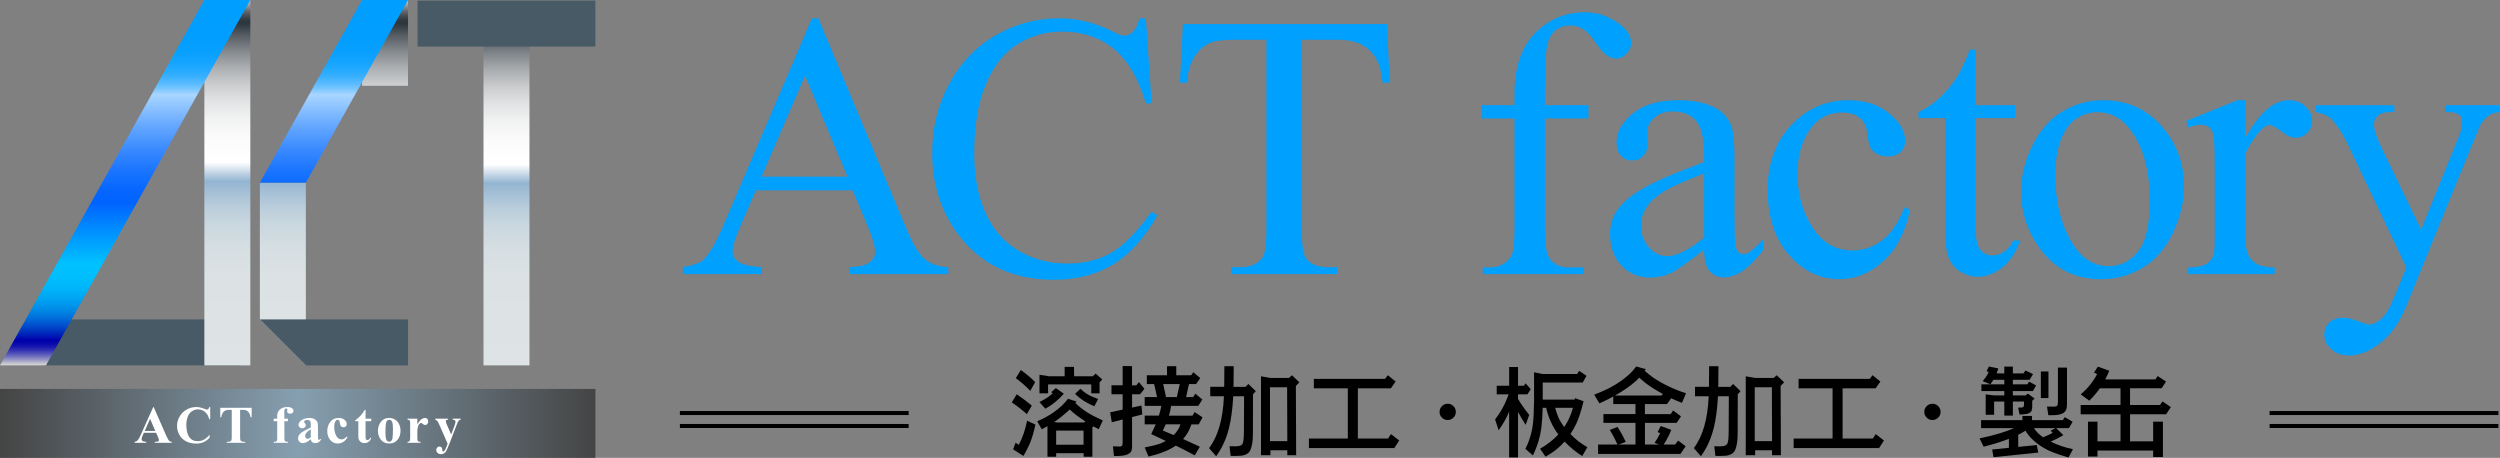 <?xml version="1.0" encoding="UTF-8"?>
<svg id="_レイヤー_2" data-name="レイヤー 2" xmlns="http://www.w3.org/2000/svg" xmlns:xlink="http://www.w3.org/1999/xlink" viewBox="0 0 615.782 112.772">
  <rect x="0" y="0" width="615.782" height="112.772" fill="#808080" stroke="none"/>
  <defs>
    <style>
      .cls-1 {
        fill: url(#_名称未設定グラデーション_329);
      }

      .cls-2 {
        fill: url(#_名称未設定グラデーション_329-3);
      }

      .cls-3 {
        fill: #fff;
      }

      .cls-4 {
        fill: none;
      }

      .cls-5 {
        fill: url(#_名称未設定グラデーション_459);
      }

      .cls-6 {
        clip-path: url(#clippath-1);
      }

      .cls-7 {
        fill: url(#_名称未設定グラデーション_329-4);
      }

      .cls-8 {
        fill: url(#_名称未設定グラデーション_359);
      }

      .cls-9 {
        fill: #485a66;
      }

      .cls-10 {
        clip-path: url(#clippath-2);
      }

      .cls-11 {
        fill: url(#_名称未設定グラデーション_359-2);
      }

      .cls-12 {
        fill: #00a0ff;
      }

      .cls-13 {
        fill: url(#_名称未設定グラデーション_329-2);
      }

      .cls-14 {
        clip-path: url(#clippath);
      }
    </style>
    <linearGradient id="_名称未設定グラデーション_329" data-name="名称未設定グラデーション 329" x1="124.753" y1=".978" x2="124.753" y2="90" gradientUnits="userSpaceOnUse">
      <stop offset="0" stop-color="#d1d0d0"/>
      <stop offset=".007" stop-color="#b2b3b5"/>
      <stop offset=".021" stop-color="#83868a"/>
      <stop offset=".033" stop-color="#5d6368"/>
      <stop offset=".045" stop-color="#42494f"/>
      <stop offset=".055" stop-color="#313a41"/>
      <stop offset=".063" stop-color="#2c353c"/>
      <stop offset=".099" stop-color="#585f65"/>
      <stop offset=".14" stop-color="#84898d"/>
      <stop offset=".183" stop-color="#aaadb0"/>
      <stop offset=".228" stop-color="#c9cbcd"/>
      <stop offset=".274" stop-color="#e0e2e3"/>
      <stop offset=".324" stop-color="#f1f2f2"/>
      <stop offset=".377" stop-color="#fbfbfc"/>
      <stop offset=".444" stop-color="#fff"/>
      <stop offset=".496" stop-color="#93b5d1"/>
      <stop offset=".52" stop-color="#a2bed5"/>
      <stop offset=".562" stop-color="#b8ccdb"/>
      <stop offset=".612" stop-color="#c9d7df"/>
      <stop offset=".674" stop-color="#d5dee2"/>
      <stop offset=".76" stop-color="#dce2e4"/>
      <stop offset="1" stop-color="#dee4e5"/>
    </linearGradient>
    <linearGradient id="_名称未設定グラデーション_329-2" data-name="名称未設定グラデーション 329" x1="55.998" y1="0" x2="55.998" xlink:href="#_名称未設定グラデーション_329"/>
    <clipPath id="clippath">
      <polygon class="cls-4" points="75.334 90 75.334 90 64.01 78.677 64.01 45 75.334 45 75.334 90"/>
    </clipPath>
    <linearGradient id="_名称未設定グラデーション_329-3" data-name="名称未設定グラデーション 329" x1="69.672" y1="0" x2="69.672" xlink:href="#_名称未設定グラデーション_329"/>
    <clipPath id="clippath-1">
      <rect class="cls-4" x="89.179" y=".155" width="11.323" height="20.975"/>
    </clipPath>
    <linearGradient id="_名称未設定グラデーション_329-4" data-name="名称未設定グラデーション 329" x1="94.841" y1="0" x2="94.841" xlink:href="#_名称未設定グラデーション_329"/>
    <linearGradient id="_名称未設定グラデーション_359" data-name="名称未設定グラデーション 359" x1="30.83" y1="90" x2="30.83" y2="0" gradientUnits="userSpaceOnUse">
      <stop offset=".003" stop-color="#d1d0d0"/>
      <stop offset=".006" stop-color="#c2c1cd"/>
      <stop offset=".019" stop-color="#8787c3"/>
      <stop offset=".031" stop-color="#5756ba"/>
      <stop offset=".042" stop-color="#3131b3"/>
      <stop offset=".052" stop-color="#1616ae"/>
      <stop offset=".062" stop-color="#0505ac"/>
      <stop offset=".069" stop-color="#0000ab"/>
      <stop offset=".081" stop-color="#001bb6"/>
      <stop offset=".105" stop-color="#0047c9"/>
      <stop offset=".129" stop-color="#006dda"/>
      <stop offset=".154" stop-color="#008ce7"/>
      <stop offset=".181" stop-color="#00a3f1"/>
      <stop offset=".209" stop-color="#00b4f9"/>
      <stop offset=".239" stop-color="#00befd"/>
      <stop offset=".277" stop-color="#00c2ff"/>
      <stop offset=".446" stop-color="#0063ff"/>
      <stop offset=".481" stop-color="#0667ff"/>
      <stop offset=".53" stop-color="#1974ff"/>
      <stop offset=".588" stop-color="#3889ff"/>
      <stop offset=".653" stop-color="#63a6ff"/>
      <stop offset=".722" stop-color="#99cbff"/>
      <stop offset=".74" stop-color="#a9d6ff"/>
      <stop offset=".745" stop-color="#9bd1ff"/>
      <stop offset=".758" stop-color="#76c5ff"/>
      <stop offset=".773" stop-color="#56baff"/>
      <stop offset=".789" stop-color="#3bb1ff"/>
      <stop offset=".808" stop-color="#25aaff"/>
      <stop offset=".83" stop-color="#14a4ff"/>
      <stop offset=".857" stop-color="#08a0ff"/>
      <stop offset=".895" stop-color="#019eff"/>
      <stop offset="1" stop-color="#009eff"/>
    </linearGradient>
    <clipPath id="clippath-2">
      <polygon class="cls-4" points="75.334 45 64.01 45 89.179 0 100.502 0 75.334 45"/>
    </clipPath>
    <linearGradient id="_名称未設定グラデーション_359-2" data-name="名称未設定グラデーション 359" x1="69.672" x2="69.672" xlink:href="#_名称未設定グラデーション_359"/>
    <linearGradient id="_名称未設定グラデーション_459" data-name="名称未設定グラデーション 459" x1="0" y1="104.288" x2="146.654" y2="104.288" gradientUnits="userSpaceOnUse">
      <stop offset="0" stop-color="#444"/>
      <stop offset=".5" stop-color="#869fb0"/>
      <stop offset="1" stop-color="#444"/>
    </linearGradient>
  </defs>
  <g id="_レイヤー_1-2" data-name="レイヤー 1">
    <g>
      <rect class="cls-1" x="119.092" y=".978" width="11.323" height="89.022"/>
      <rect class="cls-9" x="29.079" y="59.947" width="11.323" height="48.783" transform="translate(119.079 49.597) rotate(90)"/>
      <rect class="cls-9" x="119.092" y="-16.084" width="11.323" height="43.801" transform="translate(130.57 -118.937) rotate(90)"/>
      <rect class="cls-13" x="50.337" width="11.323" height="90"/>
      <g class="cls-14">
        <rect class="cls-2" x="64.01" width="11.323" height="90"/>
      </g>
      <g class="cls-6">
        <rect class="cls-7" x="89.179" width="11.323" height="90"/>
      </g>
      <polygon class="cls-8" points="11.323 90 0 90 50.337 0 61.66 0 11.323 90"/>
      <g class="cls-10">
        <polygon class="cls-11" points="50.165 90 38.842 90 89.179 0 100.502 0 50.165 90"/>
      </g>
      <polygon class="cls-9" points="75.334 90 64.01 78.677 100.502 78.677 100.502 90 75.334 90"/>
      <rect class="cls-5" y="95.803" width="146.654" height="16.969"/>
      <g>
        <path class="cls-3" d="M38.468,106.611h-3.041l-.362.838c-.119.279-.178.51-.178.692,0,.24.097.418.292.533.114.067.396.118.844.152v.234h-2.863v-.234c.309-.047.563-.175.762-.385.199-.209.444-.642.736-1.298l3.079-6.868h.121l3.104,7.059c.296.669.54,1.09.73,1.264.144.131.347.207.609.229v.234h-4.164v-.234h.171c.334,0,.569-.047.705-.141.093-.067.14-.164.14-.291,0-.076-.013-.155-.038-.235-.008-.038-.072-.196-.19-.476l-.457-1.073ZM38.252,106.141l-1.282-2.965-1.32,2.965h2.603Z"/>
        <path class="cls-3" d="M51.775,100.256v2.984h-.248c-.186-.779-.533-1.376-1.041-1.791-.508-.414-1.083-.621-1.727-.621-.538,0-1.03.154-1.479.463s-.776.713-.984,1.213c-.267.639-.4,1.35-.4,2.133,0,.77.097,1.471.292,2.104s.5,1.111.914,1.435c.415.324.952.485,1.612.485.542,0,1.038-.118,1.489-.355.45-.236.925-.645,1.425-1.225v.742c-.482.504-.985.869-1.508,1.096-.522.227-1.133.34-1.831.34-.918,0-1.734-.185-2.447-.553-.713-.368-1.263-.897-1.65-1.587-.387-.689-.581-1.424-.581-2.202,0-.821.215-1.6.644-2.336.43-.736,1.01-1.309,1.739-1.715.73-.406,1.506-.609,2.327-.609.605,0,1.244.132,1.917.395.389.152.637.229.743.229.135,0,.253-.05.353-.149.099-.1.164-.257.193-.474h.248Z"/>
        <path class="cls-3" d="M61.988,100.453v2.33h-.229c-.135-.538-.286-.924-.451-1.159-.165-.234-.392-.422-.679-.562-.161-.076-.442-.114-.844-.114h-.641v6.64c0,.44.024.715.073.825.048.11.144.206.285.289.142.082.335.124.581.124h.286v.234h-4.507v-.234h.286c.25,0,.451-.045.603-.134.11-.06.197-.161.26-.305.046-.102.07-.368.07-.8v-6.64h-.622c-.58,0-1.001.123-1.263.368-.368.343-.601.832-.698,1.467h-.241v-2.33h7.731Z"/>
        <path class="cls-3" d="M70.048,103.748v4.119c0,.397.042.647.127.749.135.156.385.229.749.216v.229h-3.498v-.229c.267-.004.456-.035.568-.092.112-.058.189-.137.231-.238s.063-.313.063-.635v-4.119h-.863v-.623h.863v-.438l-.006-.299c0-.609.223-1.117.669-1.523.447-.406,1.051-.609,1.812-.609.521,0,.907.098,1.158.293.252.194.378.41.378.646,0,.191-.078.355-.235.496-.157.139-.364.209-.622.209-.22,0-.395-.057-.524-.172-.129-.113-.193-.24-.193-.381,0-.037.013-.116.038-.234.017-.072.025-.14.025-.203,0-.089-.025-.154-.076-.197-.068-.062-.15-.095-.248-.095-.123,0-.225.051-.308.152-.082.102-.124.265-.124.489l.013,1.11v.755h.876v.623h-.876Z"/>
        <path class="cls-3" d="M76.545,108.185c-.724.639-1.373.958-1.949.958-.338,0-.62-.11-.844-.333-.224-.222-.336-.5-.336-.835,0-.452.195-.859.584-1.222.389-.361,1.238-.843,2.545-1.444v-.596c0-.449-.024-.731-.073-.848-.049-.116-.141-.218-.276-.305s-.288-.131-.457-.131c-.275,0-.501.062-.679.185-.11.076-.165.165-.165.267,0,.089.059.199.178.33.161.182.241.357.241.527,0,.207-.077.384-.232.529-.154.146-.356.219-.606.219-.267,0-.49-.08-.669-.24-.18-.161-.27-.35-.27-.565,0-.305.121-.596.362-.873s.578-.489,1.009-.638.88-.223,1.346-.223c.563,0,1.008.12,1.336.359.328.239.541.498.638.777.059.178.089.586.089,1.225v2.305c0,.271.011.441.032.511.021.07.053.122.095.155.042.034.091.051.146.051.11,0,.222-.078.336-.234l.19.152c-.211.313-.431.541-.657.683-.226.142-.483.212-.771.212-.338,0-.603-.079-.793-.237-.19-.159-.307-.399-.349-.721ZM76.545,107.721v-1.986c-.512.301-.893.622-1.143.965-.165.229-.248.459-.248.691,0,.195.07.366.209.515.106.114.254.171.444.171.211,0,.457-.118.736-.355Z"/>
        <path class="cls-3" d="M85.392,107.531l.197.152c-.279.524-.627.915-1.044,1.171-.417.256-.86.384-1.33.384-.792,0-1.424-.299-1.898-.895-.474-.598-.711-1.314-.711-2.152,0-.809.216-1.52.647-2.133.521-.74,1.238-1.111,2.152-1.111.614,0,1.101.155,1.463.464.361.309.542.653.542,1.034,0,.242-.073.435-.219.578-.146.144-.337.216-.574.216-.25,0-.456-.083-.619-.247-.163-.166-.263-.46-.301-.883-.025-.267-.087-.453-.184-.559s-.211-.158-.343-.158c-.203,0-.376.107-.521.323-.22.326-.33.825-.33,1.498,0,.559.089,1.093.267,1.603s.421.89.73,1.14c.233.182.508.272.825.272.208,0,.404-.048.59-.146s.406-.281.66-.552Z"/>
        <path class="cls-3" d="M90.039,100.955v2.17h1.409v.629h-1.409v3.662c0,.344.016.564.048.664.031.1.087.18.168.241s.154.092.222.092c.275,0,.535-.21.781-.628l.19.139c-.343.812-.899,1.219-1.669,1.219-.376,0-.695-.104-.956-.313-.26-.21-.426-.443-.498-.702-.042-.144-.063-.533-.063-1.168v-3.205h-.774v-.223c.533-.376.987-.771,1.361-1.187.375-.415.702-.878.981-1.39h.209Z"/>
        <path class="cls-3" d="M95.853,102.947c.516,0,.997.134,1.441.4s.782.646,1.012,1.137c.231.49.346,1.027.346,1.611,0,.843-.214,1.547-.641,2.114-.516.686-1.229,1.028-2.139,1.028-.893,0-1.581-.313-2.063-.939s-.724-1.352-.724-2.178c0-.85.247-1.592.739-2.225.493-.633,1.169-.949,2.028-.949ZM95.878,103.399c-.216,0-.401.081-.556.244-.154.163-.256.484-.305.965-.048.48-.073,1.148-.073,2.003,0,.453.03.876.089,1.27.046.301.146.529.298.686s.326.235.521.235c.19,0,.349-.054.476-.159.165-.144.275-.345.33-.603.084-.402.127-1.215.127-2.438,0-.72-.04-1.214-.121-1.482s-.199-.465-.355-.588c-.11-.088-.254-.133-.432-.133Z"/>
        <path class="cls-3" d="M102.796,103.125v1.346c.394-.613.738-1.021,1.035-1.222s.582-.302.857-.302c.237,0,.426.073.568.22.142.146.213.353.213.618,0,.284-.069.504-.206.66-.138.157-.304.235-.499.235-.224,0-.419-.072-.584-.216s-.262-.225-.292-.241c-.042-.025-.091-.038-.146-.038-.123,0-.239.047-.349.14-.173.144-.305.349-.394.616-.135.41-.203.863-.203,1.357v1.365l.006.355c0,.241.015.396.044.463.051.115.126.198.225.251.1.053.268.086.505.099v.229h-3.206v-.229c.258-.021.433-.092.524-.213.091-.12.136-.438.136-.955v-3.281c0-.339-.017-.555-.051-.648-.042-.118-.104-.205-.184-.26s-.222-.093-.425-.114v-.235h2.425Z"/>
        <path class="cls-3" d="M110.257,109.302l-1.917-4.399c-.288-.664-.5-1.072-.638-1.225-.138-.152-.304-.258-.499-.317v-.235h3.155v.235c-.208.009-.354.049-.438.12-.084.072-.127.159-.127.261,0,.161.106.479.317.952l1.016,2.323.692-1.796c.25-.64.375-1.084.375-1.334,0-.156-.052-.281-.156-.374-.104-.093-.287-.144-.549-.152v-.235h1.987v.235c-.195.021-.354.097-.476.226s-.328.568-.616,1.316l-1.695,4.399c-.427,1.101-.745,1.777-.952,2.031-.292.355-.658.533-1.098.533-.351,0-.636-.101-.854-.302-.218-.201-.327-.443-.327-.727,0-.245.075-.448.225-.609.15-.161.335-.241.556-.241.211,0,.382.067.511.203.129.136.196.345.2.628.004.161.023.265.057.312s.083.069.146.069c.102,0,.209-.061.324-.184.169-.178.368-.584.597-1.219l.184-.495Z"/>
      </g>
      <g>
        <path class="cls-12" d="M210.008,46.883h-23.84l-4.178,9.718c-1.029,2.392-1.544,4.178-1.544,5.358,0,.938.446,1.764,1.34,2.475.893.712,2.822,1.174,5.79,1.386v1.68h-19.39v-1.68c2.573-.454,4.238-1.045,4.995-1.771,1.544-1.453,3.254-4.404,5.131-8.854l21.661-50.678h1.589l21.434,51.223c1.726,4.117,3.292,6.788,4.7,8.015,1.408,1.226,3.368,1.915,5.881,2.066v1.68h-24.294v-1.68c2.452-.121,4.11-.529,4.972-1.227.863-.696,1.294-1.544,1.294-2.543,0-1.332-.606-3.436-1.816-6.312l-3.724-8.855ZM208.737,43.523l-10.444-24.885-10.717,24.885h21.161Z"/>
        <path class="cls-12" d="M282.241,4.516l1.408,20.934h-1.408c-1.877-6.267-4.557-10.777-8.038-13.532-3.481-2.754-7.659-4.132-12.533-4.132-4.087,0-7.781,1.037-11.08,3.11-3.3,2.074-5.896,5.381-7.788,9.922s-2.838,10.188-2.838,16.938c0,5.57.893,10.398,2.679,14.485,1.786,4.087,4.473,7.221,8.06,9.4,3.588,2.18,7.682,3.27,12.284,3.27,3.996,0,7.522-.855,10.581-2.566,3.058-1.71,6.418-5.108,10.081-10.194l1.408.908c-3.088,5.479-6.691,9.491-10.808,12.034-4.117,2.543-9.007,3.814-14.667,3.814-10.202,0-18.104-3.784-23.704-11.353-4.178-5.631-6.267-12.261-6.267-19.89,0-6.146,1.377-11.791,4.132-16.938,2.754-5.146,6.546-9.135,11.375-11.966,4.828-2.83,10.104-4.245,15.825-4.245,4.45,0,8.839,1.09,13.169,3.27,1.271.666,2.18.999,2.725.999.817,0,1.528-.288,2.134-.863.787-.817,1.347-1.952,1.68-3.405h1.589Z"/>
        <path class="cls-12" d="M341.627,5.923l.682,14.44h-1.726c-.334-2.543-.788-4.359-1.362-5.449-.938-1.755-2.188-3.05-3.746-3.883-1.56-.832-3.61-1.248-6.153-1.248h-8.674v47.045c0,3.784.409,6.146,1.227,7.084,1.15,1.271,2.921,1.907,5.312,1.907h2.135v1.68h-26.111v-1.68h2.18c2.604,0,4.45-.787,5.54-2.361.666-.969.999-3.179.999-6.63V9.783h-7.402c-2.876,0-4.92.212-6.13.636-1.574.575-2.922,1.68-4.042,3.314-1.12,1.635-1.787,3.845-1.998,6.63h-1.726l.727-14.44h50.269Z"/>
        <path class="cls-12" d="M380.527,29.173v27.337c0,3.876.424,6.328,1.271,7.356,1.119,1.333,2.618,1.998,4.495,1.998h3.77v1.635h-24.84v-1.635h1.862c1.21,0,2.315-.302,3.314-.908.999-.605,1.688-1.423,2.066-2.452.378-1.028.567-3.026.567-5.994v-27.337h-8.083v-3.27h8.083v-2.725c0-4.147.666-7.658,1.998-10.535,1.332-2.876,3.368-5.199,6.108-6.971,2.739-1.771,5.819-2.656,9.24-2.656,3.179,0,6.101,1.029,8.765,3.087,1.755,1.362,2.634,2.892,2.634,4.587,0,.908-.394,1.764-1.181,2.565-.788.803-1.635,1.203-2.543,1.203-.697,0-1.431-.25-2.202-.749-.772-.5-1.719-1.574-2.839-3.225-1.12-1.649-2.149-2.762-3.088-3.337s-1.982-.863-3.133-.863c-1.393,0-2.573.371-3.542,1.112-.97.742-1.665,1.893-2.089,3.451-.425,1.56-.636,5.579-.636,12.057v2.997h10.717v3.27h-10.717Z"/>
        <path class="cls-12" d="M419.738,61.505c-4.269,3.3-6.948,5.207-8.038,5.722-1.635.757-3.376,1.136-5.222,1.136-2.877,0-5.245-.983-7.107-2.952-1.861-1.968-2.792-4.556-2.792-7.765,0-2.028.454-3.784,1.362-5.268,1.241-2.059,3.397-3.996,6.471-5.812,3.072-1.816,8.181-4.026,15.326-6.63v-1.635c0-4.147-.659-6.993-1.976-8.537-1.317-1.544-3.231-2.316-5.744-2.316-1.907,0-3.422.516-4.541,1.544-1.151,1.029-1.726,2.21-1.726,3.542l.091,2.634c0,1.393-.356,2.468-1.067,3.225-.712.757-1.643,1.135-2.793,1.135-1.12,0-2.036-.393-2.747-1.181-.712-.787-1.067-1.861-1.067-3.224,0-2.604,1.332-4.995,3.996-7.175s6.403-3.27,11.217-3.27c3.693,0,6.721.62,9.082,1.861,1.786.938,3.103,2.407,3.95,4.405.545,1.302.817,3.966.817,7.992v14.122c0,3.967.075,6.396.228,7.288.151.894.4,1.492.749,1.794.348.303.749.454,1.203.454.484,0,.908-.105,1.271-.317.636-.394,1.862-1.499,3.679-3.315v2.543c-3.391,4.541-6.63,6.812-9.718,6.812-1.483,0-2.664-.515-3.542-1.544-.879-1.028-1.333-2.785-1.362-5.268ZM419.738,58.554v-15.849c-4.571,1.816-7.523,3.104-8.855,3.86-2.392,1.332-4.103,2.725-5.131,4.178-1.029,1.453-1.544,3.042-1.544,4.768,0,2.18.65,3.989,1.952,5.427,1.302,1.438,2.8,2.157,4.496,2.157,2.3,0,5.328-1.514,9.082-4.541Z"/>
        <path class="cls-12" d="M470.452,51.696c-1.12,5.479-3.315,9.695-6.585,12.646-3.27,2.952-6.887,4.428-10.853,4.428-4.723,0-8.84-1.982-12.352-5.948s-5.268-9.324-5.268-16.075c0-6.539,1.945-11.853,5.835-15.939,3.891-4.087,8.561-6.13,14.01-6.13,4.086,0,7.447,1.082,10.08,3.246,2.635,2.165,3.951,4.413,3.951,6.744,0,1.15-.371,2.081-1.112,2.792-.742.712-1.779,1.067-3.11,1.067-1.787,0-3.134-.574-4.042-1.726-.515-.636-.855-1.846-1.021-3.633-.167-1.786-.78-3.148-1.839-4.087-1.061-.908-2.528-1.362-4.405-1.362-3.027,0-5.465,1.12-7.311,3.36-2.452,2.968-3.679,6.888-3.679,11.762,0,4.965,1.219,9.347,3.655,13.146,2.437,3.8,5.729,5.699,9.877,5.699,2.967,0,5.631-1.014,7.992-3.042,1.665-1.393,3.284-3.921,4.858-7.584l1.317.636Z"/>
        <path class="cls-12" d="M486.62,12.236v13.668h9.718v3.179h-9.718v26.974c0,2.695.386,4.512,1.158,5.449.771.938,1.763,1.408,2.974,1.408,1,0,1.968-.311,2.906-.932.938-.62,1.665-1.536,2.18-2.747h1.771c-1.06,2.968-2.559,5.199-4.496,6.698-1.938,1.498-3.936,2.248-5.994,2.248-1.393,0-2.755-.387-4.086-1.158-1.333-.772-2.316-1.877-2.952-3.315-.636-1.438-.954-3.655-.954-6.652v-27.973h-6.584v-1.498c1.665-.666,3.367-1.794,5.108-3.384,1.741-1.589,3.292-3.474,4.655-5.653.695-1.15,1.664-3.254,2.906-6.312h1.407Z"/>
        <path class="cls-12" d="M517.933,24.678c6.297,0,11.353,2.392,15.167,7.175,3.239,4.087,4.858,8.779,4.858,14.077,0,3.724-.893,7.492-2.679,11.307s-4.246,6.691-7.379,8.628c-3.134,1.938-6.623,2.906-10.468,2.906-6.266,0-11.246-2.497-14.939-7.492-3.118-4.208-4.678-8.931-4.678-14.168,0-3.814.946-7.606,2.839-11.376,1.892-3.769,4.382-6.554,7.47-8.355,3.088-1.801,6.357-2.701,9.809-2.701ZM516.524,27.629c-1.604,0-3.217.477-4.836,1.431-1.619.953-2.929,2.627-3.928,5.018-.999,2.392-1.498,5.465-1.498,9.219,0,6.055,1.203,11.277,3.609,15.666,2.407,4.39,5.578,6.585,9.514,6.585,2.937,0,5.358-1.211,7.266-3.633s2.861-6.585,2.861-12.488c0-7.386-1.59-13.198-4.769-17.438-2.149-2.906-4.89-4.359-8.22-4.359Z"/>
        <path class="cls-12" d="M553.004,24.678v9.354c3.481-6.236,7.054-9.354,10.717-9.354,1.665,0,3.043.507,4.133,1.521,1.09,1.015,1.635,2.188,1.635,3.52,0,1.181-.395,2.18-1.182,2.997s-1.725,1.227-2.814,1.227c-1.061,0-2.248-.522-3.565-1.567-1.316-1.044-2.293-1.566-2.929-1.566-.545,0-1.135.303-1.771.908-1.361,1.242-2.77,3.285-4.223,6.131v19.935c0,2.301.287,4.042.863,5.223.393.817,1.09,1.498,2.088,2.043,1,.545,2.438.817,4.314.817v1.635h-21.297v-1.635c2.118,0,3.692-.333,4.723-.999.756-.483,1.286-1.256,1.589-2.315.151-.515.228-1.982.228-4.405v-16.12c0-4.844-.099-7.728-.296-8.651-.197-.923-.561-1.596-1.09-2.021-.529-.424-1.188-.636-1.976-.636-.938,0-1.998.228-3.178.682l-.455-1.635,12.579-5.086h1.907Z"/>
        <path class="cls-12" d="M570.372,25.904h19.391v1.681h-.954c-1.362,0-2.384.295-3.065.885-.681.591-1.021,1.325-1.021,2.203,0,1.181.5,2.815,1.498,4.904l10.127,20.979,9.309-22.978c.515-1.241.772-2.468.772-3.679,0-.545-.106-.953-.317-1.226-.243-.333-.621-.598-1.136-.795-.515-.196-1.423-.295-2.725-.295v-1.681h13.532v1.681c-1.12.121-1.983.363-2.588.727-.606.363-1.271,1.044-1.998,2.043-.273.425-.788,1.59-1.545,3.497l-16.938,41.505c-1.635,4.025-3.776,7.068-6.426,9.127s-5.199,3.088-7.651,3.088c-1.786,0-3.255-.515-4.405-1.544s-1.725-2.21-1.725-3.542c0-1.271.415-2.293,1.248-3.065.833-.771,1.976-1.157,3.429-1.157.999,0,2.361.333,4.087.999,1.211.454,1.968.681,2.271.681.908,0,1.899-.47,2.975-1.407,1.074-.938,2.157-2.755,3.247-5.449l2.951-7.221-14.939-31.378c-.455-.938-1.182-2.104-2.18-3.497-.758-1.06-1.378-1.771-1.862-2.134-.696-.484-1.816-.908-3.36-1.271v-1.681Z"/>
      </g>
      <g>
        <path d="M250.431,97.104c1.445,1,2.684,1.934,3.715,2.801l-1.219,2.098c-1.133-1.016-2.367-1.977-3.703-2.883l1.207-2.016ZM255.036,104.58c-.344,1.656-.789,3.18-1.336,4.57-.445,1.055-.984,2.109-1.617,3.164l-2.543-1.641.621-1.629.785.516c.477-.883.895-1.859,1.254-2.93.344-1.062.605-2.066.785-3.012l2.051.961ZM251.438,91.139c1.445,1.039,2.625,2.031,3.539,2.977l-1.207,2.156c-1.109-1.164-2.297-2.203-3.562-3.117l1.23-2.016ZM258.001,104.967c-.242.141-.711.402-1.406.785l-1.102-1.992c3.25-1.375,5.777-3.219,7.582-5.531l2.109.68-.316.352c.883.859,1.844,1.621,2.883,2.285.953.602,2.246,1.277,3.879,2.027l-.996,2.145c-.562-.281-1.008-.516-1.336-.703l-.234.293v7.195h-2.145v-.879h-6.773v.879h-2.145v-7.535ZM262.243,92.674l-.012-2.309h2.309l.023,2.309h4.617l.68-.656,1.641,1.441-.668.727v2.695h-2.039v-2.203h-10.641v2.203h-2.121v-4.582l2.297.375h3.914ZM257.485,100.678l-1.453-1.641c.836-.438,1.531-.84,2.086-1.207.406-.289.797-.609,1.172-.961l-.363-.27,1.148-1.008,1.957,1.383c-.625.734-1.352,1.438-2.18,2.109-.758.609-1.547,1.141-2.367,1.594ZM267.317,103.783c-.156-.094-.305-.188-.445-.281-1.289-.883-2.113-1.488-2.473-1.816-.148-.125-.449-.398-.902-.82-1.445,1.312-2.723,2.34-3.832,3.082l.691.117h6.68l.281-.281ZM260.145,106.069v3.48h6.75v-3.48h-6.75ZM266.122,95.756c.93.906,1.953,1.578,3.07,2.016.688.266,1.117.434,1.289.504l-.926,1.793c-.883-.352-1.75-.793-2.602-1.324-.836-.555-1.555-1.129-2.156-1.723l1.324-1.266Z"/>
        <path d="M278.833,94.912h1.055l.645-.797,1.359,1.652-1.078,1.348h-1.969v3.27l2.32-.504.199,2.203-2.52.645v7.324c-.008.68-.156,1.156-.445,1.43-.617.562-1.66.84-3.129.832h-.891l-.234-2.391c.469.016.773.027.914.035.422.023.664.035.727.035.258,0,.445-.062.562-.188.117-.117.176-.402.176-.855v-5.625l-2.672.68-.41-2.449,3.082-.668v-3.773h-2.754v-2.215h2.754v-4.746l2.309.023v4.734ZM285.455,102.365c.258-.805.457-1.602.598-2.391h-4.102v-2.168h3.047l-.715-3.211h-1.805v-2.168h4.969v-2.227h2.285v2.227h3.656l.551-.738,1.699,1.441-1.031,1.465h-1.746l-.715,3.211h1.758l.516-.844,1.734,1.43-.996,1.57h-6.691c-.133.828-.312,1.633-.539,2.414h5.801l.527-.879,1.945,1.289-.949,1.746h-1.805c-.383,1.297-1.062,2.496-2.039,3.598l1.348.621c1.055.477,1.98.902,2.777,1.277l-1.254,2.133c-1.805-.977-3.363-1.777-4.676-2.402-1.531,1.094-3.766,1.992-6.703,2.695l-.949-2.238c1.656-.32,2.918-.637,3.785-.949.531-.211,1.004-.43,1.418-.656l-.914-.422c-.844-.398-1.742-.824-2.695-1.277.523-1.062.895-1.859,1.113-2.391h-2.707v-2.156h3.504ZM290.763,104.522h-3.633c-.133.312-.367.824-.703,1.535.602.258,1.23.52,1.887.785l.785.316c.828-.836,1.383-1.715,1.664-2.637ZM287.212,97.807h2.66l.715-3.211h-4.078l.703,3.211Z"/>
        <path d="M303.827,95.287h2.965l.703-.715,1.828,1.793-.691.738-.023,9.34c0,1.117-.043,1.949-.129,2.496-.141.922-.336,1.617-.586,2.086-.281.523-.781.887-1.5,1.09-.445.125-1.133.188-2.062.188-.258,0-.66-.004-1.207-.012l-.281-2.367h.82c.328.008.531.012.609.012.812,0,1.359-.148,1.641-.445.195-.203.324-.621.387-1.254.062-.547.094-1.312.094-2.297l.035-8.332h-2.672c-.164,3.102-.512,5.707-1.043,7.816-.438,1.75-1.031,3.332-1.781,4.746-.336.625-.793,1.363-1.371,2.215l-1.758-2.016c2.195-2.844,3.418-7.098,3.668-12.762h-3.375v-2.332h3.434c.008-.219.012-.402.012-.551l.035-4.523h2.297l-.035,4.688-.012.398ZM320.057,94.174l-.867.891.07,17.062h-2.18v-1.219h-4.16v1.207h-2.32v-19.43l2.32.41h4.57l.738-.668,1.828,1.746ZM317.033,95.381h-4.219v13.277h4.266l-.047-13.277Z"/>
        <path d="M331.983,95.651h-8.367v-2.332h17.543l.668-.902,1.934,1.559-1.172,1.676h-8.133v12.363h7.441l.715-1.09,2.027,1.57-1.207,1.875h-21.035v-2.355h9.586v-12.363Z"/>
        <path d="M356.62,99.447c.57,0,1.055.223,1.453.668.344.375.516.82.516,1.336,0,.594-.223,1.09-.668,1.488-.383.344-.828.516-1.336.516-.594,0-1.09-.223-1.488-.668-.344-.375-.516-.824-.516-1.348,0-.578.223-1.07.668-1.477.375-.344.832-.516,1.371-.516Z"/>
        <path d="M371.588,97.127h-2.93v-2.109h3.07v-4.629h2.18v4.629h1.453l.398-.609,1.277,1.441-.797,1.277h-2.332v1.113c.562,1.023,1.48,2.344,2.754,3.961l-.867,2.449c-.664-1.031-1.293-2.086-1.887-3.164v11.191h-2.191v-11.309c-.508,1.352-1.367,2.891-2.578,4.617l-.879-2.672c1.281-1.648,2.281-3.41,3-5.285.07-.188.18-.488.328-.902ZM380.834,100.444h-.855c-.039,1.695-.133,3.199-.281,4.512-.273,2.484-.984,4.895-2.133,7.23l-1.84-1.629c.773-1.516,1.328-3.145,1.664-4.887.242-1.32.379-2.957.41-4.91.016-.672.027-1.043.035-1.113.016-.266.023-.434.023-.504v-7.441l2.098.422h8.508l.504-.785,1.805,1.23-.926,1.652h-9.855v4.207h7.828l.152-.352,2.086.762c-.562,2.297-1.156,4.125-1.781,5.484-.422.906-.91,1.77-1.465,2.59.609.625,1.238,1.199,1.887,1.723.641.5,1.402,1.008,2.285,1.523l-1.254,2.168c-1.469-.891-2.922-2.074-4.359-3.551-1.07,1.211-2.246,2.211-3.527,3l-.023.012-1.125.703-1.359-1.957c1.797-1.039,3.297-2.211,4.5-3.516-1.445-1.93-2.445-4.121-3-6.574ZM383.06,100.444c.211.789.449,1.516.715,2.18.359.844.867,1.695,1.523,2.555.953-1.414,1.668-2.992,2.145-4.734h-4.383Z"/>
        <path d="M402.839,99.53h-5.473v-1.863c-.977.547-2.113,1.109-3.41,1.688l-1.277-2.145c1.461-.57,2.676-1.102,3.645-1.594,1.766-.898,3.371-1.988,4.816-3.27.656-.578,1.285-1.27,1.887-2.074l2.355.656-.281.41c.805.695,1.508,1.254,2.109,1.676,2.375,1.594,5.066,2.879,8.074,3.855l-.996,2.355c-.922-.336-1.809-.711-2.66-1.125l-1.02,1.43h-5.449v2.473h6.34l.598-.891,1.957,1.441-1.078,1.605h-7.805v5.332h3.492l-1.125-.398c.523-.75.984-1.547,1.383-2.391l-.621-.281.762-1.488,2.602.949c-.625,1.484-1.25,2.688-1.875,3.609h2.812l.75-.973,1.84,1.406-1.277,1.887h-20.285v-2.32h4.781c-.555-1.234-1.188-2.434-1.898-3.598l1.898-.727c.703,1.055,1.383,2.285,2.039,3.691l-1.723.633h4.113v-5.332h-7.898v-2.156h7.898v-2.473ZM397.788,97.432h11.473l.305-.398c-.453-.25-.785-.438-.996-.562-1.547-.883-2.801-1.73-3.762-2.543-.172-.133-.516-.43-1.031-.891-1.133,1.172-2.586,2.312-4.359,3.422-.523.328-1.066.652-1.629.973Z"/>
        <path d="M423.226,95.287h2.965l.703-.715,1.828,1.793-.691.738-.023,9.34c0,1.117-.043,1.949-.129,2.496-.141.922-.336,1.617-.586,2.086-.281.523-.781.887-1.5,1.09-.445.125-1.133.188-2.062.188-.258,0-.66-.004-1.207-.012l-.281-2.367h.82c.328.008.531.012.609.012.812,0,1.359-.148,1.641-.445.195-.203.324-.621.387-1.254.062-.547.094-1.312.094-2.297l.035-8.332h-2.672c-.164,3.102-.512,5.707-1.043,7.816-.438,1.75-1.031,3.332-1.781,4.746-.336.625-.793,1.363-1.371,2.215l-1.758-2.016c2.195-2.844,3.418-7.098,3.668-12.762h-3.375v-2.332h3.434c.008-.219.012-.402.012-.551l.035-4.523h2.297l-.035,4.688-.012.398ZM439.457,94.174l-.867.891.07,17.062h-2.18v-1.219h-4.16v1.207h-2.32v-19.43l2.32.41h4.57l.738-.668,1.828,1.746ZM436.434,95.381h-4.219v13.277h4.266l-.047-13.277Z"/>
        <path d="M451.383,95.651h-8.367v-2.332h17.543l.668-.902,1.934,1.559-1.172,1.676h-8.133v12.363h7.441l.715-1.09,2.027,1.57-1.207,1.875h-21.035v-2.355h9.586v-12.363Z"/>
        <path d="M476.019,99.447c.57,0,1.055.223,1.453.668.344.375.516.82.516,1.336,0,.594-.223,1.09-.668,1.488-.383.344-.828.516-1.336.516-.594,0-1.09-.223-1.488-.668-.344-.375-.516-.824-.516-1.348,0-.578.223-1.07.668-1.477.375-.344.832-.516,1.371-.516Z"/>
        <path d="M498.898,106.092c-.594.367-1.188.699-1.781.996v2.988l4.57-.457.363,1.852-11.016,1.137-.34-1.887,4.125-.422v-2.215c-1.711.68-3.785,1.328-6.223,1.945l-1.008-2.051c1.766-.359,3.445-.777,5.039-1.254,1.414-.445,2.57-.871,3.469-1.277h-8.133v-1.957h10.184v-1.043h2.367v1.043h7.559l.516-.738,1.922,1.137-.902,1.559h-3.152l1.781,1.734c-1.102.641-2.145,1.172-3.129,1.594,1.695.844,3.523,1.465,5.484,1.863l-1.102,2.062c-1.773-.547-3.098-.996-3.973-1.348-1.969-.789-3.668-1.891-5.098-3.305-.578-.578-1.086-1.23-1.523-1.957ZM493.684,93.553h-2.672c-.156.266-.406.633-.75,1.102l-1.898-.773c.773-.922,1.266-1.684,1.477-2.285l-.527-.141.574-1.184,2.332.48c-.188.531-.332.938-.434,1.219h1.898v-1.676h2.109v1.676h2.613l.48-.715,1.875.891-.855,1.406h-4.113v1.113h3.562l.434-.645,1.723.914-.785,1.395h-4.934v1.066h3.176l.504-.469,1.664,1.242-.574.551v1.465c-.008.68-.156,1.137-.445,1.371-.18.156-.48.289-.902.398l-1.09.129h-.68l-.363-1.688c.289-.008.512-.012.668-.012.344,0,.559-.055.645-.164.094-.117.141-.328.141-.633,0-.172.004-.402.012-.691h-2.754v3.469h-2.109v-3.469h-2.508v3.281h-2.074v-5.039l2.133.258h2.449v-1.066h-5.637v-1.664h5.637v-1.113ZM500.984,105.447c.531.844,1.289,1.598,2.273,2.262.906-.367,1.688-.73,2.344-1.09l-.492-.551,1.195-.621h-5.32ZM502.684,91.49h1.875v6.551h-1.875v-6.551ZM509.129,90.541v8.625c0,.75-.035,1.234-.105,1.453-.133.469-.383.828-.75,1.078-.586.375-1.445.566-2.578.574h-1.172l-.316-2.133c.578,0,1.086.008,1.523.023h.129c.414,0,.699-.082.855-.246.117-.133.176-.48.176-1.043v-8.332h2.238Z"/>
        <path d="M522.309,95.651h-5.098c-.648.945-1.512,1.961-2.59,3.047l-2.098-1.547c1.75-1.531,3.09-3.199,4.02-5.004l-.773-.363.961-1.477,2.812,1.02c-.352.836-.684,1.543-.996,2.121h12.352l.551-.82,2.062,1.348-1.066,1.664h-7.793v4.125h7.383l.609-.891,2.051,1.406-1.148,1.758h-8.895v6.668h5.695v-4.84h2.402v8.707h-2.402v-1.605h-13.711v1.477l-2.344.012v-8.59h2.344v4.84h5.672v-6.656h-9.82v-2.285h9.82v-4.113Z"/>
      </g>
      <rect x="167.464" y="101.243" width="56.348" height=".987"/>
      <rect x="167.464" y="104.431" width="56.348" height=".987"/>
      <rect x="559.035" y="101.243" width="56.348" height=".987"/>
      <rect x="559.035" y="104.431" width="56.348" height=".987"/>
    </g>
  </g>
</svg>